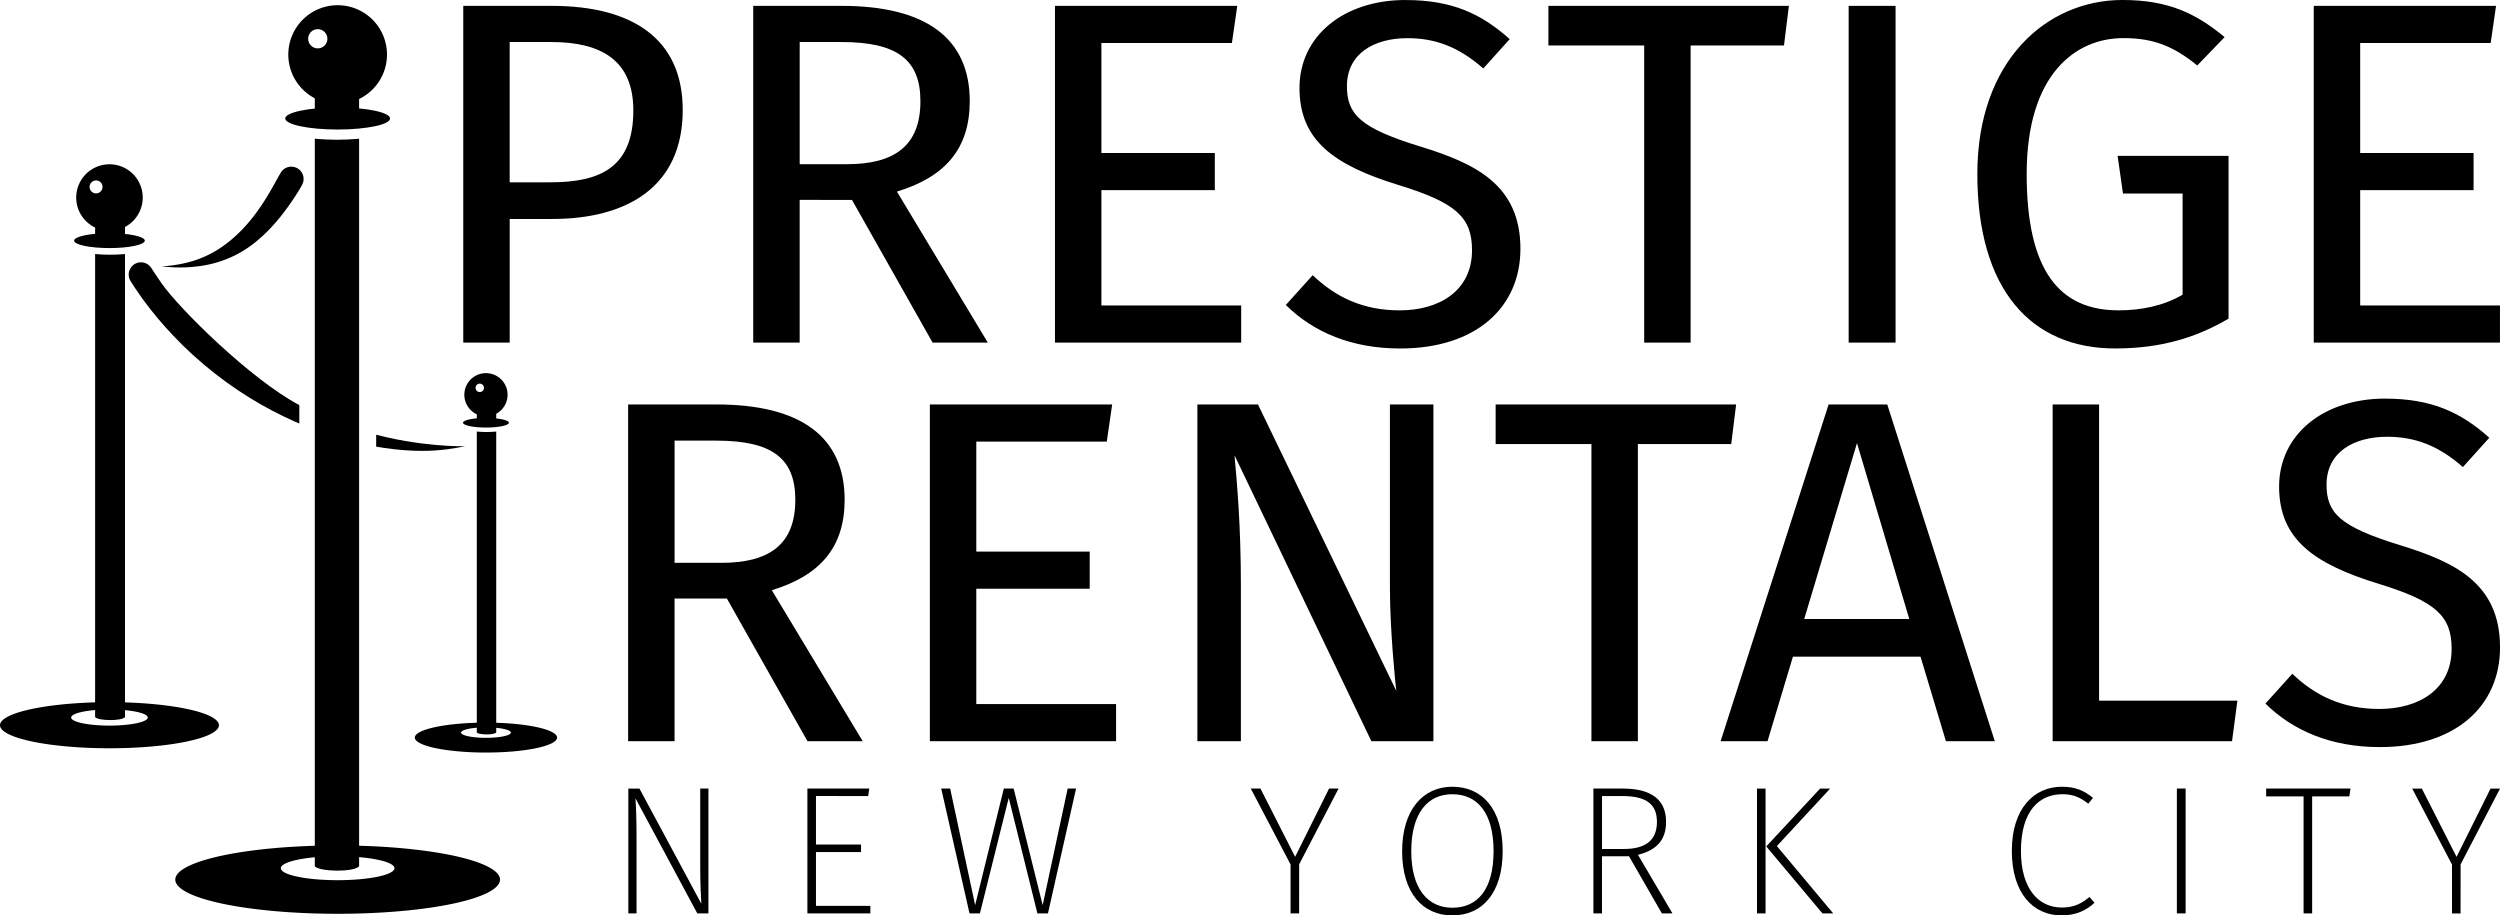 <?xml version="1.0" encoding="UTF-8"?>
<svg width="436.61" height="159.88" version="1.1" viewBox="0 0 115.52 42.302" xmlns="http://www.w3.org/2000/svg">
  <defs>
    <clipPath id="b">
      <ellipse cx="70.528" cy="41.3" rx="1.554" ry=".327" d="m 72.082,41.3 a 1.554,0.327 0 0 1 -1.554,0.327 1.554,0.327 0 0 1 -1.554,-0.327 1.554,0.327 0 0 1 1.554,-0.327 1.554,0.327 0 0 1 1.554,0.327 z" display="none" stroke-linecap="round" stroke-linejoin="round" stroke-width="1.708" style="paint-order:stroke fill markers"/>
      <path class="powerclip" d="m64.871 35.145h11.314v31.942h-11.314zm7.211 6.155a1.554 0.327 0 0 0-1.554-0.327 1.554 0.327 0 0 0-1.554 0.327 1.554 0.327 0 0 0 1.554 0.327 1.554 0.327 0 0 0 1.554-0.327z" stroke-linecap="round" stroke-linejoin="round" stroke-width="1.708" style="paint-order:stroke fill markers"/>
    </clipPath>
    <clipPath id="a">
      <ellipse cx="70.528" cy="41.3" rx="1.554" ry=".327" d="m 72.082,41.3 a 1.554,0.327 0 0 1 -1.554,0.327 1.554,0.327 0 0 1 -1.554,-0.327 1.554,0.327 0 0 1 1.554,-0.327 1.554,0.327 0 0 1 1.554,0.327 z" display="none" stroke-linecap="round" stroke-linejoin="round" stroke-width="1.708" style="paint-order:stroke fill markers"/>
      <path class="powerclip" d="m64.871 35.145h11.314v31.942h-11.314zm7.211 6.155a1.554 0.327 0 0 0-1.554-0.327 1.554 0.327 0 0 0-1.554 0.327 1.554 0.327 0 0 0 1.554 0.327 1.554 0.327 0 0 0 1.554-0.327z" stroke-linecap="round" stroke-linejoin="round" stroke-width="1.708" style="paint-order:stroke fill markers"/>
    </clipPath>
    <clipPath id="c">
      <ellipse cx="70.528" cy="40.908" rx="1.554" ry=".327" d="m 72.082,40.908 a 1.554,0.327 0 0 1 -1.554,0.327 1.554,0.327 0 0 1 -1.554,-0.327 1.554,0.327 0 0 1 1.554,-0.327 1.554,0.327 0 0 1 1.554,0.327 z" display="none" stroke-linecap="round" stroke-linejoin="round" stroke-width="1.708" style="paint-order:stroke fill markers"/>
      <path class="powerclip" d="m64.871 34.742h11.314v33.17h-11.314zm7.211 6.166a1.554 0.327 0 0 0-1.554-0.327 1.554 0.327 0 0 0-1.554 0.327 1.554 0.327 0 0 0 1.554 0.327 1.554 0.327 0 0 0 1.554-0.327z" stroke-linecap="round" stroke-linejoin="round" stroke-width="1.708" style="paint-order:stroke fill markers"/>
    </clipPath>
  </defs>
  <g transform="translate(-21.61 -58.224)">
    <path d="m47.104 58.495h-4.088v15.561h2.146v-5.714h1.965c3.433 0 6.03-1.468 6.03-5.036 0-3.275-2.304-4.811-6.053-4.811zm-0.068 8.153h-1.875v-6.482h1.92c2.304 0 3.794 0.836 3.794 3.162 0 2.642-1.536 3.32-3.839 3.32zm13.942 0.813 3.726 6.595h2.552l-4.201-6.979c2.236-0.678 3.365-1.987 3.365-4.178 0-2.913-2.033-4.404-5.917-4.404h-4.088v15.561h2.146v-6.595zm-0.248-1.649h-2.168v-5.646h1.92c2.552 0 3.659 0.79 3.659 2.733 0 2.1-1.242 2.913-3.41 2.913zm17.804-5.601 0.248-1.716h-8.424v15.561h8.605v-1.716h-6.459v-5.33h5.24v-1.716h-5.24v-5.082zm8.024-1.987c-2.868 0-4.901 1.671-4.901 4.065 0 2.417 1.581 3.568 4.607 4.494 2.642 0.813 3.365 1.491 3.365 3.004 0 1.875-1.513 2.778-3.342 2.778-1.694 0-2.959-0.61-4.02-1.626l-1.242 1.378c1.287 1.265 3.049 2.01 5.285 2.01 3.501 0 5.556-1.897 5.556-4.607 0-2.981-2.123-3.952-4.607-4.72-2.8-0.858-3.41-1.491-3.41-2.8 0-1.491 1.242-2.213 2.8-2.213 1.287 0 2.371 0.407 3.501 1.4l1.22-1.355c-1.31-1.174-2.665-1.807-4.811-1.807zm17.487 2.1 0.226-1.829h-11.112v1.829h4.426v13.731h2.146v-13.731zm5.156 13.731v-15.561h-2.168v15.561zm10.486-15.832c-3.501 0-6.708 2.8-6.708 8.04 0 5.375 2.507 8.063 6.369 8.063 2.191 0 3.817-0.542 5.24-1.378v-7.521h-5.127l0.248 1.739h2.755v4.675c-0.881 0.519-1.92 0.723-2.959 0.723-2.733 0-4.246-1.829-4.246-6.301 0-4.585 2.236-6.279 4.472-6.279 1.4 0 2.326 0.384 3.41 1.265l1.265-1.31c-1.333-1.107-2.62-1.716-4.72-1.716zm17.013 1.987 0.248-1.716h-8.424v15.561h8.605v-1.716h-6.459v-5.33h5.24v-1.716h-5.24v-5.082z" stroke-width=".77px" aria-label="PRESTIGE"/>
    <path d="m55.197 85.88 3.726 6.595h2.552l-4.201-6.979c2.236-0.678 3.365-1.987 3.365-4.178 0-2.913-2.033-4.404-5.917-4.404h-4.088v15.561h2.146v-6.595zm-0.248-1.649h-2.168v-5.646h1.92c2.552 0 3.659 0.79 3.659 2.733 0 2.1-1.242 2.913-3.41 2.913zm17.804-5.601 0.248-1.716h-8.424v15.561h8.605v-1.716h-6.459v-5.33h5.24v-1.716h-5.24v-5.082zm15.093 13.844v-15.561h-2.01v8.492c0 1.897 0.248 4.381 0.294 4.743l-6.391-13.234h-2.8v15.561h2.01v-7.137c0-2.891-0.181-4.788-0.294-6.075l6.324 13.212zm13.761-13.731 0.226-1.829h-11.112v1.829h4.426v13.731h2.146v-13.731zm8.747 9.824 1.174 3.907h2.258l-4.969-15.561h-2.71l-4.991 15.561h2.168l1.174-3.907zm-0.519-1.739h-4.856l2.439-8.13zm8.77 3.772v-13.686h-2.146v15.561h8.289l0.248-1.875zm13.219-13.957c-2.868 0-4.901 1.671-4.901 4.065 0 2.417 1.581 3.568 4.607 4.494 2.642 0.813 3.365 1.491 3.365 3.004 0 1.875-1.513 2.778-3.342 2.778-1.694 0-2.959-0.61-4.02-1.626l-1.242 1.378c1.287 1.265 3.049 2.01 5.285 2.01 3.501 0 5.556-1.897 5.556-4.607 0-2.981-2.123-3.952-4.607-4.72-2.8-0.858-3.41-1.491-3.41-2.8 0-1.491 1.242-2.213 2.8-2.213 1.287 0 2.371 0.407 3.501 1.4l1.22-1.355c-1.31-1.174-2.665-1.807-4.811-1.807z" stroke-width=".77px" aria-label="RENTALS"/>
    <g>
      <g stroke-linecap="round" stroke-linejoin="round">
        <path d="m37.212 97.29a7.503 1.58 0 0 0-7.503 1.58 7.503 1.58 0 0 0 7.503 1.579 7.503 1.58 0 0 0 7.503-1.579 7.503 1.58 0 0 0-7.503-1.58zm0 0.5a2.626 0.553 0 0 1 2.626 0.553 2.626 0.553 0 0 1-2.626 0.553 2.626 0.553 0 0 1-2.627-0.553 2.626 0.553 0 0 1 2.627-0.553z" stroke-width="8.247" style="paint-order:stroke fill markers"/>
        <path transform="matrix(1.558 0 0 1.558 -72.703 .437)" d="m69.871 39.742h1.314v23.041c-0.155 0.181-1.177 0.165-1.314 0z" clip-path="url(#c)" stroke-width="5.292" style="paint-order:stroke fill markers"/>
        <path d="m37.212 58.465a2.28 2.28 0 0 0-2.28 2.28 2.28 2.28 0 0 0 2.28 2.28 2.28 2.28 0 0 0 2.28-2.28 2.28 2.28 0 0 0-2.28-2.28zm-0.919 1.107a0.444 0.444 0 0 1 0.444 0.443 0.444 0.444 0 0 1-0.444 0.444 0.444 0.444 0 0 1-0.443-0.444 0.444 0.444 0 0 1 0.443-0.443z" stroke-width="8.247" style="paint-order:stroke fill markers"/>
        <ellipse cx="37.212" cy="63.699" rx="2.422" ry=".51" stroke-width="2.662" style="paint-order:stroke fill markers"/>
        <path d="m26.668 90.67a5.058 1.065 0 0 0-5.058 1.065 5.058 1.065 0 0 0 5.058 1.065 5.058 1.065 0 0 0 5.058-1.065 5.058 1.065 0 0 0-5.058-1.065zm0 0.337a1.771 0.373 0 0 1 1.77 0.373 1.771 0.373 0 0 1-1.77 0.373 1.771 0.373 0 0 1-1.77-0.373 1.771 0.373 0 0 1 1.77-0.373z" stroke-width="5.56" style="paint-order:stroke fill markers"/>
        <path transform="matrix(1.051 0 0 1.051 -47.43 26.244)" d="m69.871 40.145h1.314v21.812c-0.155 0.181-1.177 0.165-1.314 0z" clip-path="url(#b)" stroke-width="5.292" style="paint-order:stroke fill markers"/>
        <path d="m26.668 65.815a1.537 1.537 0 0 0-1.537 1.537 1.537 1.537 0 0 0 1.537 1.537 1.537 1.537 0 0 0 1.537-1.537 1.537 1.537 0 0 0-1.537-1.537zm-0.619 0.747a0.299 0.299 0 0 1 0.299 0.299 0.299 0.299 0 0 1-0.299 0.299 0.299 0.299 0 0 1-0.299-0.299 0.299 0.299 0 0 1 0.299-0.299z" stroke-width="5.56" style="paint-order:stroke fill markers"/>
        <ellipse cx="26.668" cy="69.343" rx="1.633" ry=".344" stroke-width="1.795" style="paint-order:stroke fill markers"/>
        <path d="m44.065 91.615a3.287 0.692 0 0 0-3.287 0.691 3.287 0.692 0 0 0 3.287 0.692 3.287 0.692 0 0 0 3.287-0.692 3.287 0.692 0 0 0-3.287-0.691zm0 0.219a1.15 0.242 0 0 1 1.15 0.242 1.15 0.242 0 0 1-1.15 0.242 1.15 0.242 0 0 1-1.15-0.242 1.15 0.242 0 0 1 1.15-0.242z" stroke-width="3.612" style="paint-order:stroke fill markers"/>
        <path transform="matrix(.683 0 0 .683 -4.08 49.755)" d="m69.871 40.145h1.314v21.812c-0.155 0.181-1.177 0.165-1.314 0z" clip-path="url(#a)" stroke-width="5.292" style="paint-order:stroke fill markers"/>
        <path d="m44.065 75.466a0.999 0.999 0 0 0-0.999 0.999 0.999 0.999 0 0 0 0.999 0.998 0.999 0.999 0 0 0 0.999-0.998 0.999 0.999 0 0 0-0.999-0.999zm-0.286 0.485a0.194 0.194 0 0 1 0.194 0.194 0.194 0.194 0 0 1-0.194 0.194 0.194 0.194 0 0 1-0.194-0.194 0.194 0.194 0 0 1 0.194-0.194z" stroke-width="3.612" style="paint-order:stroke fill markers"/>
        <ellipse cx="44.065" cy="77.758" rx="1.061" ry=".223" stroke-width="1.166" style="paint-order:stroke fill markers"/>
      </g>
      <path transform="matrix(-1.599 0 0 1.599 163.14 7.766)" d="m84.399 39.138c0.296-0.032 0.497 0.292 0.338 0.543-0.044 0.069-0.154 0.246-0.313 0.468-0.314 0.437-0.903 1.18-1.792 1.933-0.893 0.756-1.803 1.284-2.605 1.642-0.009 0.004-0.017 0.007-0.025 0.011-0.047 0.021-0.093 0.04-0.14 0.06v-0.532c1.401-0.741 3.476-2.791 3.983-3.523 0.143-0.206 0.256-0.379 0.294-0.439 0.058-0.091 0.154-0.151 0.261-0.163zm-6.758 4.981v0.344c-0.079 0.014-0.158 0.028-0.236 0.039-0.404 0.059-0.761 0.082-1.061 0.084-0.595 0.003-1.04-0.087-1.269-0.135 0.247 0.006 0.67-0.008 1.255-0.081 0.29-0.037 0.631-0.091 1.016-0.179 0.097-0.022 0.195-0.046 0.294-0.072z" style="paint-order:stroke fill markers"/>
      <path transform="matrix(1.599 0 0 1.599 -92.237 7.982)" d="m75.864 39.118c0.176 0.02 0.472 0.046 0.813 0.023 0.157-0.011 0.328-0.031 0.51-0.067 0.388-0.079 0.764-0.225 1.115-0.454 0.003-0.002 0.006-0.004 0.01-0.006 0.299-0.197 0.598-0.464 0.891-0.809 0.294-0.346 0.524-0.703 0.623-0.864 0.055-0.09 0.09-0.157 0.106-0.185a0.355 0.355 90 0 0-0.619-0.347c-0.017 0.03-0.05 0.085-0.1 0.175-0.088 0.16-0.272 0.501-0.505 0.839-0.233 0.338-0.459 0.594-0.692 0.808l-0.007 0.007c-0.27 0.247-0.56 0.448-0.897 0.598-0.158 0.07-0.312 0.123-0.459 0.161-0.321 0.085-0.61 0.112-0.79 0.122z" style="paint-order:stroke fill markers"/>
    </g>
    <g stroke-width=".395px" aria-label="NEW YORK CITY">
      <path d="m54.345 100.43v-5.768h-0.379v3.635c0 0.759 0.034 1.408 0.051 1.687l-2.859-5.321h-0.514v5.768h0.379v-3.432c0-1.02-0.025-1.518-0.051-1.889l2.859 5.321zm7.381-5.422 0.051-0.346h-2.859v5.768h2.909v-0.346h-2.513v-2.488h2.083v-0.346h-2.083v-2.243zm8.308 5.422 1.299-5.768h-0.388l-1.155 5.388-1.341-5.388h-0.455l-1.324 5.388-1.155-5.388h-0.413l1.307 5.768h0.481l1.332-5.338 1.324 5.338zm11.608-2.268 1.821-3.5h-0.439l-1.569 3.154-1.602-3.154h-0.447l1.838 3.508v2.26h0.396zm7.077-3.584c-1.366 0-2.319 1.079-2.319 2.985 0 1.914 0.944 2.96 2.319 2.96 1.417 0 2.327-1.079 2.327-2.968 0-1.948-0.944-2.977-2.327-2.977zm0 0.346c1.155 0 1.906 0.852 1.906 2.631 0 1.754-0.725 2.614-1.906 2.614-1.122 0-1.897-0.86-1.897-2.606 0-1.779 0.767-2.639 1.897-2.639zm8.165 2.867 1.518 2.639h0.489l-1.594-2.707c0.81-0.202 1.299-0.641 1.299-1.518 0-0.995-0.632-1.543-1.999-1.543h-1.358v5.768h0.396v-2.639zm-0.228-0.337h-1.02v-2.446h0.936c1.164 0 1.602 0.413 1.602 1.197 0 0.869-0.557 1.248-1.518 1.248zm6.537 2.977v-5.768h-0.396v5.768zm0.523-3.112 2.462-2.656h-0.464l-2.488 2.673 2.597 3.095h0.498zm13.168-2.741c-1.273 0-2.311 0.987-2.311 2.968 0 1.94 0.978 2.977 2.294 2.977 0.691 0 1.172-0.253 1.526-0.582l-0.228-0.27c-0.337 0.27-0.675 0.489-1.282 0.489-1.054 0-1.889-0.835-1.889-2.614 0-1.872 0.86-2.623 1.914-2.623 0.489 0 0.81 0.135 1.197 0.439l0.219-0.27c-0.396-0.32-0.784-0.514-1.442-0.514zm5.72 5.852v-5.768h-0.405v5.768zm7.566-5.405 0.051-0.363h-3.896v0.363h1.729v5.405h0.396v-5.405z"/>
      <path d="m135.31 98.165 1.821-3.5h-0.439l-1.569 3.154-1.602-3.154h-0.447l1.838 3.508v2.26h0.396z"/>
    </g>
  </g>
</svg>
